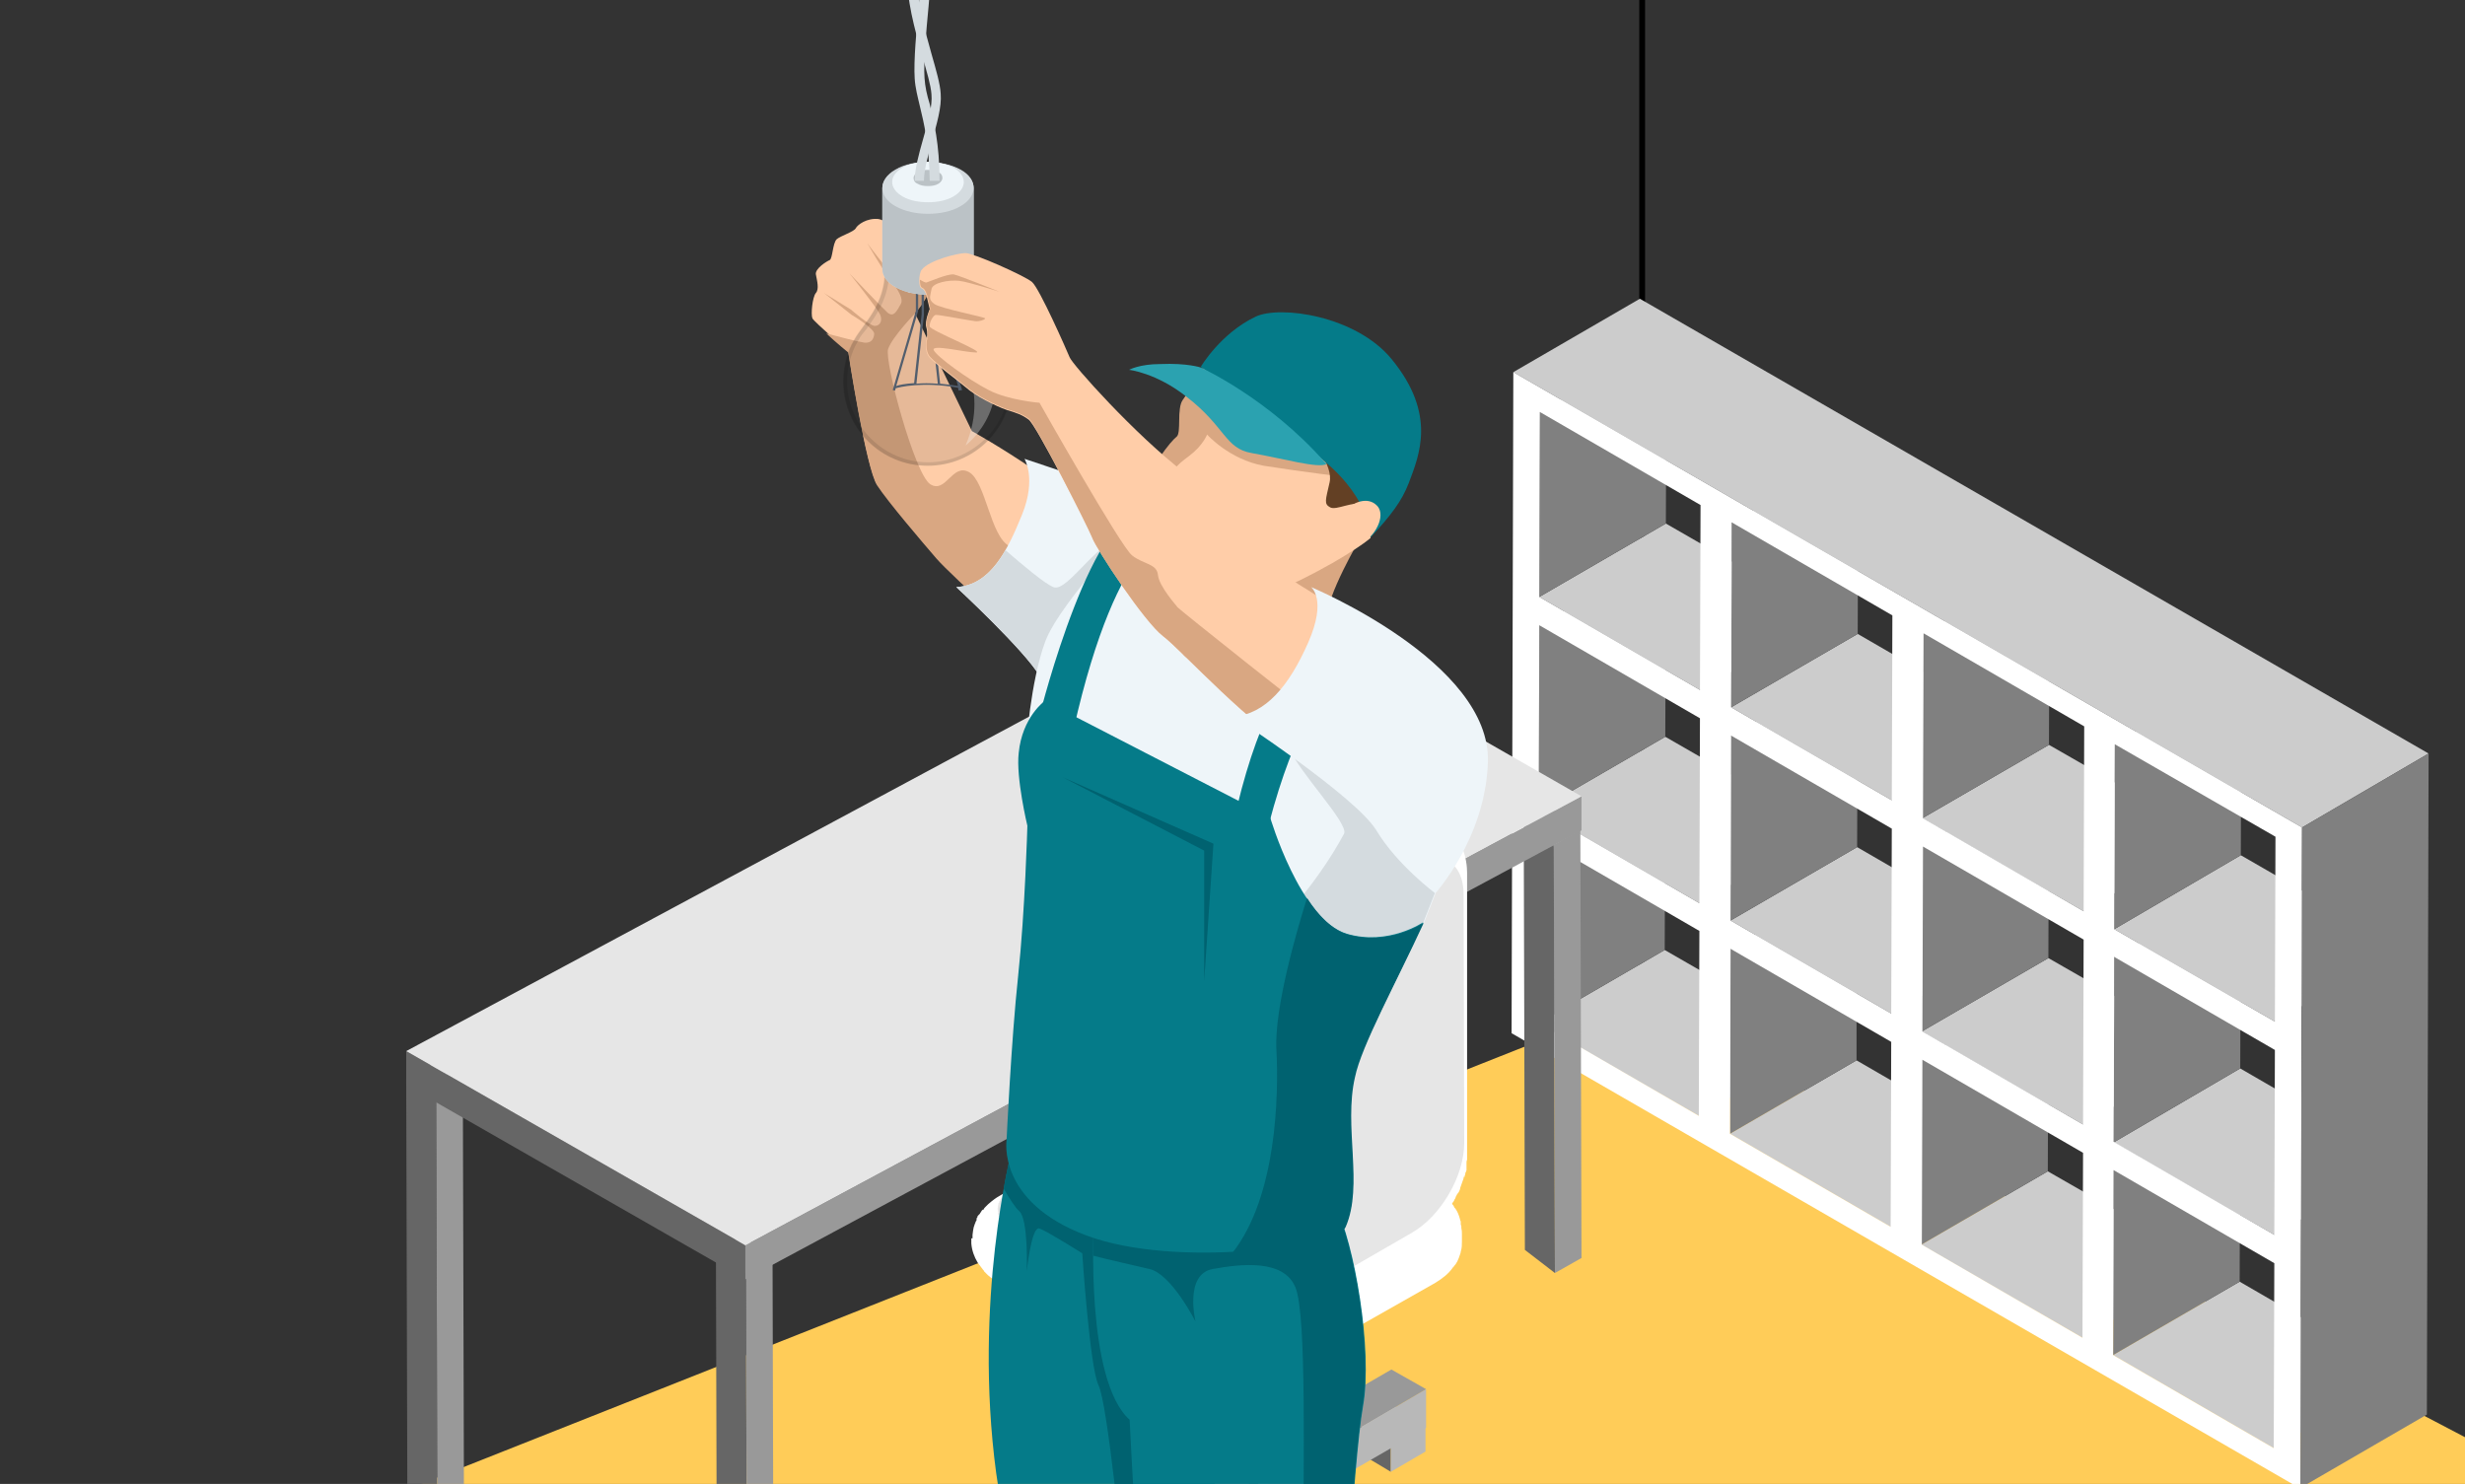 <?xml version="1.0" encoding="utf-8"?>
<!-- Generator: Adobe Illustrator 28.0.0, SVG Export Plug-In . SVG Version: 6.00 Build 0)  -->
<svg version="1.1" id="レイヤー_1" xmlns="http://www.w3.org/2000/svg" xmlns:xlink="http://www.w3.org/1999/xlink" x="0px"
	 y="0px" viewBox="0 0 426.6 256.8" style="enable-background:new 0 0 426.6 256.8;" xml:space="preserve">
<rect x="0" y="0" width="426.6" height="256.8" fill="#333333" stroke="none"/>
<style type="text/css">
	.st0{fill:#FFFFFF;stroke:#000000;stroke-miterlimit:10;}
	.st1{fill:#FFCC58;}
	.st2{fill:#CCCCCC;}
	.st3{fill:#808080;}
	.st4{fill:#FFFFFF;}
	.st5{enable-background:new    ;}
	.st6{fill:#666666;}
	.st7{fill:#999999;}
	.st8{fill:#E6E6E6;}
	.st9{fill:#EFE5D0;}
	.st10{fill:#303233;}
	.st11{fill:#B8B8B8;}
	.st12{opacity:0.2;enable-background:new    ;}
	.st13{fill:#414E5F;}
	.st14{fill:#29333F;}
	.st15{fill:#057B89;}
	.st16{fill:#006270;}
	.st17{fill:#FFCDA8;}
	.st18{fill:#D9A782;}
	.st19{fill:#EEF5F9;}
	.st20{fill:#D4DBDF;}
	.st21{fill:#634024;}
	.st22{fill:#2BA2B0;}
	.st23{fill:#5B6879;}
	.st24{opacity:0.1;enable-background:new    ;}
	.st25{opacity:0.3;fill:#FFFFFF;enable-background:new    ;}
	.st26{fill:#BBC2C6;}
	.st27{opacity:0.5;fill:#EEF5F9;enable-background:new    ;}
</style>
<line class="st0" x1="284.2" y1="-0.9" x2="284.2" y2="201.8"/>
<polyline class="st1" points="-20,293.6 283.1,173.5 509,291.9 "/>
<g>
	<g>
		<path class="st2" d="M667.1,20.9l100.5,55l-0.5,172.7l-100.4-59.8L667.1,20.9z M762.6,239.8l0.5-160.2l-45.6-26.3l-0.5,160.2
			L762.6,239.8 M715.3,212.4l0.5-160.2l-45.6-26.3l-0.5,160.2L715.3,212.4"/>
	</g>
	<g>
		<g>
			<polygon class="st3" points="726.8,130.3 726.8,147.1 722.7,144.8 722.7,128 			"/>
		</g>
		<g>
			<polygon class="st3" points="710.1,120.7 710.1,137.5 706,135.1 706,118.3 			"/>
		</g>
	</g>
	<g>
		<path class="st4" d="M670.2,25.9l45.6,26.3l-0.5,160.2l-45.6-26.3L670.2,25.9z M710.1,137.6l0-16.8l-4.1-2.4l0,16.8L710.1,137.6"
			/>
	</g>
	<g>
		<path class="st4" d="M717.5,53.2l45.6,26.3l-0.5,160.2l-45.6-26.3L717.5,53.2z M726.8,147.2l0-16.8l-4.1-2.4l0,16.8L726.8,147.2"
			/>
	</g>
	<g>
		<polygon class="st2" points="667.1,20.9 708.4,-7.6 811.3,50.5 767.6,75.9 		"/>
	</g>
	<g>
		<polygon class="st3" points="767.6,75.9 811.3,50.5 810.8,223.3 767.1,248.6 		"/>
	</g>
</g>
<g>
	<g class="st5">
		<g>
			<polygon class="st2" points="266.2,177.1 288.1,164.4 315.9,180.4 294,193.1 			"/>
		</g>
		<g>
			<polygon class="st3" points="266.3,145.1 288.2,132.4 288.1,164.4 266.2,177.1 			"/>
		</g>
		<g>
			<polygon class="st2" points="266.3,140.2 288.2,127.5 316,143.5 294.1,156.3 			"/>
		</g>
		<g>
			<polygon class="st3" points="266.4,108.2 288.3,95.5 288.2,127.5 266.3,140.2 			"/>
		</g>
		<g>
			<polygon class="st2" points="299.4,196.2 321.3,183.5 349.1,199.6 327.2,212.3 			"/>
		</g>
		<g>
			<polygon class="st3" points="299.4,164.3 321.3,151.5 321.3,183.5 299.4,196.2 			"/>
		</g>
		<g>
			<polygon class="st2" points="266.4,103.3 288.3,90.6 316.1,106.6 294.2,119.4 			"/>
		</g>
		<g>
			<polygon class="st3" points="266.5,71.3 288.4,58.6 288.3,90.6 266.4,103.3 			"/>
		</g>
		<g>
			<polygon class="st2" points="299.5,159.3 321.4,146.6 349.2,162.7 327.3,175.4 			"/>
		</g>
		<g>
			<polygon class="st3" points="299.5,127.4 321.5,114.6 321.4,146.6 299.5,159.3 			"/>
		</g>
		<g>
			<polygon class="st2" points="332.5,215.4 354.4,202.7 382.3,218.7 360.4,231.5 			"/>
		</g>
		<g>
			<polygon class="st3" points="332.6,183.4 354.5,170.7 354.4,202.7 332.5,215.4 			"/>
		</g>
		<g>
			<polygon class="st2" points="299.6,122.4 321.5,109.7 349.3,125.8 327.4,138.5 			"/>
		</g>
		<g>
			<polygon class="st3" points="299.7,90.5 321.6,77.7 321.5,109.7 299.6,122.4 			"/>
		</g>
		<g>
			<polygon class="st2" points="332.6,178.5 354.5,165.8 382.4,181.8 360.5,194.6 			"/>
		</g>
		<g>
			<polygon class="st3" points="332.7,146.5 354.6,133.8 354.5,165.8 332.6,178.5 			"/>
		</g>
		<g>
			<polygon class="st2" points="365.7,234.5 387.6,221.8 415.4,237.9 393.5,250.6 			"/>
		</g>
		<g>
			<polygon class="st3" points="365.8,202.6 387.7,189.8 387.6,221.8 365.7,234.5 			"/>
		</g>
		<g>
			<polygon class="st2" points="332.7,141.6 354.6,128.9 382.5,144.9 360.6,157.7 			"/>
		</g>
		<g>
			<polygon class="st3" points="332.8,109.6 354.7,96.9 354.6,128.9 332.7,141.6 			"/>
		</g>
		<g>
			<polygon class="st2" points="365.8,197.7 387.7,184.9 415.5,201 393.6,213.7 			"/>
		</g>
		<g>
			<polygon class="st3" points="365.9,165.7 387.8,152.9 387.7,184.9 365.8,197.7 			"/>
		</g>
		<g>
			<polygon class="st2" points="365.9,160.8 387.8,148 415.7,164.1 393.7,176.8 			"/>
		</g>
		<g>
			<polygon class="st3" points="366,128.8 387.9,116.1 387.8,148 365.9,160.8 			"/>
		</g>
		<g>
			<polygon class="st2" points="261.9,64.4 283.8,51.7 420.3,130.4 398.4,143.2 			"/>
		</g>
		<g>
			<path class="st4" d="M261.9,64.4l136.5,78.8l-0.3,114.4l-136.5-78.8L261.9,64.4z M327.2,212.3l0.1-32l-27.8-16.1l-0.1,32
				L327.2,212.3 M327.3,175.4l0.1-32l-27.8-16.1l-0.1,32L327.3,175.4 M294.1,156.3l0.1-32l-27.8-16.1l-0.1,32L294.1,156.3
				 M294,193.1l0.1-32l-27.8-16.1l-0.1,32L294,193.1 M360.4,231.5l0.1-32l-27.8-16.1l-0.1,32L360.4,231.5 M360.5,194.6l0.1-32
				l-27.8-16.1l-0.1,32L360.5,194.6 M327.4,138.5l0.1-32l-27.8-16.1l-0.1,32L327.4,138.5 M393.5,250.6l0.1-32l-27.8-16.1l-0.1,32
				L393.5,250.6 M393.6,213.7l0.1-32l-27.8-16.1l-0.1,32L393.6,213.7 M294.2,119.4l0.1-32l-27.8-16.1l-0.1,32L294.2,119.4
				 M360.6,157.7l0.1-32l-27.8-16.1l-0.1,32L360.6,157.7 M393.7,176.8l0.1-32L366,128.8l-0.1,32L393.7,176.8"/>
		</g>
		<g>
			<polygon class="st3" points="398.4,143.2 420.3,130.4 420,244.8 398.1,257.5 			"/>
		</g>
	</g>
</g>
<g>
	<g>
		<g class="st5">
			<g>
				<polygon class="st6" points="269.1,220.3 263.9,216.3 263.7,142.3 268.9,146.2 				"/>
			</g>
			<g>
				<polygon class="st7" points="268.9,146.2 263.7,142.3 268.3,139.7 273.5,143.6 				"/>
			</g>
			<g>
				<polygon class="st7" points="273.5,143.6 273.7,217.7 269.1,220.3 268.9,146.2 				"/>
			</g>
		</g>
	</g>
	<g>
		<g class="st5">
			<g>
				<polygon class="st6" points="129.3,294.6 124.1,290.6 123.9,216.5 129.1,220.5 				"/>
			</g>
			<g>
				<polygon class="st7" points="129.1,220.5 123.9,216.5 128.5,213.9 133.7,217.9 				"/>
			</g>
			<g>
				<polygon class="st7" points="133.7,217.9 133.9,292 129.3,294.6 129.1,220.5 				"/>
			</g>
		</g>
	</g>
	<g>
		<g class="st5">
			<g>
				<polygon class="st6" points="75.7,264.8 70.5,260.8 70.3,186.8 75.5,190.7 				"/>
			</g>
			<g>
				<polygon class="st7" points="75.5,190.7 70.3,186.8 74.9,184.1 80.1,188.1 				"/>
			</g>
			<g>
				<polygon class="st7" points="80.1,188.1 80.3,262.2 75.7,264.8 75.5,190.7 				"/>
			</g>
		</g>
	</g>
	<g>
		<g class="st5">
			<g>
				<polygon class="st6" points="215.5,190.5 210.3,186.5 210.1,112.5 215.3,116.4 				"/>
			</g>
			<g>
				<polygon class="st7" points="215.3,116.4 210.1,112.5 214.7,109.9 219.9,113.8 				"/>
			</g>
			<g>
				<polygon class="st7" points="219.9,113.8 220.1,187.9 215.5,190.5 215.3,116.4 				"/>
			</g>
		</g>
	</g>
	<g>
		<g class="st5">
			<g>
				<polygon class="st6" points="70.3,181.9 70.3,187.8 129,221.4 129,215.5 				"/>
			</g>
			<g>
				<polygon class="st7" points="129,215.5 129,221.4 273.7,143.7 273.7,137.8 				"/>
			</g>
			<g>
				<polygon class="st8" points="70.3,181.9 129,215.5 273.7,137.8 215,104.2 				"/>
			</g>
		</g>
	</g>
</g>
<g>
	<g>
		<g class="st5">
			<g>
				<polygon class="st6" points="194.5,254.7 188.8,251.3 188.7,246.6 194.5,249.9 				"/>
			</g>
			<g>
				<polygon class="st9" points="194.5,249.9 188.7,246.6 194.7,243.1 200.5,246.5 				"/>
			</g>
			<g>
				<polygon class="st10" points="200.5,246.5 200.5,251.2 194.5,254.7 194.5,249.9 				"/>
			</g>
		</g>
		<g class="st5">
			<g>
				<polygon class="st6" points="194.8,281.6 189.1,278.3 189,273.5 194.8,276.9 				"/>
			</g>
			<g>
				<polygon class="st9" points="194.8,276.9 189,273.5 195,270.1 200.8,273.4 				"/>
			</g>
			<g>
				<polygon class="st11" points="200.8,273.4 200.8,278.2 194.8,281.6 194.8,276.9 				"/>
			</g>
		</g>
		<g class="st5">
			<g>
				<polygon class="st6" points="240.7,254.7 235,251.3 235,246.6 240.7,249.9 				"/>
			</g>
			<g>
				<polygon class="st9" points="240.7,249.9 235,246.6 241,243.1 246.7,246.5 				"/>
			</g>
			<g>
				<polygon class="st11" points="246.7,246.5 246.7,251.2 240.7,254.7 240.7,249.9 				"/>
			</g>
		</g>
		<g class="st5">
			<g>
				<polygon class="st6" points="241,281.6 235.3,278.3 235.3,273.5 241,276.9 				"/>
			</g>
			<g>
				<polygon class="st9" points="241,276.9 235.3,273.5 241.3,270.1 247,273.4 				"/>
			</g>
			<g>
				<polygon class="st11" points="247,273.4 247,278.2 241,281.6 241,276.9 				"/>
			</g>
		</g>
		<g>
			<g class="st5">
				<g>
					<polygon class="st11" points="246.8,240.4 246.8,247.1 223.8,260.4 223.9,253.8 					"/>
				</g>
				<g>
					<polygon class="st6" points="211.9,253.8 211.9,260.4 188.7,247.1 188.8,240.4 					"/>
				</g>
				<g>
					<polygon class="st6" points="241,270.6 241,277.2 217.9,263.9 217.9,257.2 					"/>
				</g>
				<g>
					<polygon class="st11" points="247,267.1 247,273.8 241,277.2 241,270.6 					"/>
				</g>
				<g>
					<polygon class="st6" points="194.9,270.6 194.9,277.2 188.9,273.8 188.9,267.1 					"/>
				</g>
				<g>
					<polygon class="st11" points="217.9,257.2 217.9,263.9 194.9,277.2 194.9,270.6 					"/>
				</g>
				<g>
					<polygon class="st7" points="246.8,240.4 223.9,253.8 247,267.1 241,270.6 217.9,257.2 194.9,270.6 188.9,267.1 211.9,253.8 
						188.8,240.4 194.7,237 217.8,250.3 240.8,237 					"/>
				</g>
			</g>
		</g>
		<g>
			<g class="st5">
				<g>
					<polygon class="st6" points="217.8,257.5 212.1,254.9 211.9,207.3 217.6,209.9 					"/>
				</g>
				<g>
					<polygon class="st11" points="217.6,209.9 211.9,207.3 217.9,204.6 223.6,207.2 					"/>
				</g>
				<g>
					<polygon class="st11" points="223.6,207.2 223.8,254.8 217.8,257.5 217.6,209.9 					"/>
				</g>
			</g>
		</g>
	</g>
	<g>
		<path class="st8" d="M246.3,205.9c3.1,1.8,3.1,4.7,0,6.5c-10,5.8-20,11.6-30,17.4c-3.1,1.8-8.2,1.8-11.3,0
			c-10-5.8-20.1-11.6-30.1-17.4c-3.1-1.8-3.1-4.7,0-6.5c10-5.8,20-11.6,30-17.4c3.1-1.8,8.2-1.8,11.3,0
			C226.2,194.3,236.3,200.1,246.3,205.9z"/>
		<path class="st4" d="M168.1,214.3c0,0.3,0,0.5,0,0.8c0,0,0,0.1,0,0.1c0.1,1.2,0.5,2.3,1.1,3.3c0,0,0,0,0,0
			c0.3,0.4,0.6,0.8,0.9,1.2c0.1,0.1,0.2,0.2,0.2,0.3c0,0,0.1,0.1,0.1,0.1c0.7,0.8,1.5,1.3,2.1,1.7c0.1,0.1,0.2,0.1,0.3,0.2
			c0,0,0,0,0,0l3,1.7l3,1.7l3,1.7l3,1.7l3,1.7l3,1.7l3,1.7l3,1.7l3,1.7l3,1.7c0,0,0,0,0,0c0.2,0.1,0.5,0.3,0.7,0.4c0,0,0,0,0.1,0
			c1.4,0.7,2.9,1.1,4.2,1.3c0.1,0,0.2,0,0.3,0.1c0.1,0,0.3,0,0.4,0.1c1.2,0.1,2.5,0.2,3.8,0c1.1-0.1,1.9-0.3,2.3-0.4
			c2-0.5,2.8-1,3.8-1.5c0,0,0,0,0,0l3-1.7l3-1.7l3-1.7l3-1.7l3-1.7l3-1.7l3-1.7l3-1.7l3-1.7l3-1.7c0,0,0,0,0,0
			c1.3-0.8,2.3-1.6,3-2.6c0,0,0-0.1,0.1-0.1c0.1-0.1,0.2-0.3,0.3-0.4c0,0,0.1-0.1,0.1-0.1c0,0,0,0,0,0c0.1-0.2,0.2-0.3,0.3-0.5
			c0,0,0,0,0,0c0.2-0.4,0.3-0.7,0.4-1c0,0,0,0,0,0c0.1-0.3,0.2-0.5,0.2-0.7c0.2-0.6,0.2-1.2,0.2-1.7c0-0.1,0-0.2,0-0.3l0-1
			c0-0.5,0-0.6-0.1-1.1c0,0,0-0.1,0-0.1c0-0.1,0-0.1,0-0.2l-0.1-0.3c0-0.1,0-0.1,0-0.2l0-0.2c0,0,0,0,0,0c0-0.1,0-0.2-0.1-0.3
			c0,0,0,0,0-0.1c0,0,0,0,0,0c0,0,0,0,0,0c-0.2-0.8-0.5-1.5-0.8-1.9c0,0,0-0.1-0.1-0.1l0,0c0,0,0,0,0,0c-0.1-0.1-0.1-0.2-0.2-0.3
			l0-0.1l-0.1-0.1l0,0c0,0,0,0,0,0c0,0,0,0,0,0l0,0c-0.1-0.1-0.2-0.3-0.3-0.4c0,0,0,0,0,0l0,0l0,0c0,0,0,0,0,0l0,0
			c-0.1-0.1-0.2-0.2-0.2-0.3c0,0,0,0,0,0c0,0,0,0-0.1-0.1c0,0,0,0,0,0l0,0c0,0,0,0,0,0c-0.1-0.1-0.2-0.2-0.3-0.3l-0.1-0.1
			c0,0,0,0,0,0l0,0c0,0,0,0,0,0l-0.1-0.1l0,0c-0.6-0.6-1.2-0.9-1.9-1.3c0,0,0,0,0,0c-0.9-0.5-2.1-1.2-3-1.7l-3-1.7l-3-1.7l-3-1.7
			l-3-1.7l-3-1.7l-3-1.7l-3-1.7c-2-1.2-4-2.3-6-3.5c0,0,0,0,0,0c-2.8-1.6-5.8-1.9-7.8-1.9c-2,0-3.4,0.3-4,0.5c-2,0.5-2.8,1-3.8,1.5
			c0,0,0,0,0,0l-1.5,0.9l-1.5,0.9l-1.5,0.9l-1.5,0.9l-1.5,0.9l-1.5,0.9l-1.5,0.9l-1.5,0.9l-1.5,0.9l-1.5,0.9l-1.5,0.9l-1.5,0.9
			l-1.5,0.9l-1.5,0.9l-1.5,0.9l-1.5,0.9l-1.5,0.9l-1.5,0.9l-1.5,0.9l-1.5,0.9c0,0,0,0,0,0c-0.4,0.2-1.1,0.7-1.9,1.4c0,0,0,0,0,0
			c0,0,0,0,0,0c-0.1,0.1-0.3,0.3-0.4,0.4c0,0,0,0,0,0l-0.1,0.1c-0.1,0.1-0.2,0.2-0.3,0.4c0,0,0,0.1-0.1,0.1l0-0.1l-0.1,0.1l0,0
			c-0.1,0.1-0.2,0.2-0.2,0.3l0,0c0,0,0,0,0,0c0,0-0.1,0.1-0.1,0.1c0,0.1-0.1,0.1-0.1,0.2c0,0-0.1,0.1-0.1,0.1c0,0,0,0.1-0.1,0.1
			c0,0,0,0.1-0.1,0.1c0,0,0,0,0,0c0,0,0,0,0,0l-0.2,0.3l0,0.1c0,0,0,0,0,0l0,0c0,0,0,0,0,0c0,0,0-0.1,0.1-0.1c0,0,0,0.1-0.1,0.1
			c0,0,0,0,0,0c0,0,0,0,0,0c0,0,0,0,0,0c0,0,0,0,0,0l0,0c0,0,0,0,0,0c-0.1,0.1-0.1,0.2-0.1,0.3c0,0,0,0.1,0,0.1l0,0
			c0,0.1,0,0.1-0.1,0.2c0,0.1-0.1,0.2-0.1,0.2c0,0,0,0.1,0,0.1c0,0,0,0,0,0c0,0.1-0.1,0.1-0.1,0.2l0-0.1l0,0.1l0,0
			c0,0.1-0.1,0.2-0.1,0.3l-0.1,0.3c-0.1,0.5-0.1,0.5-0.2,1.3c0,0.2,0,0.4,0,0.6L168.1,214.3z M202.4,238.7c0,0.1,0.1,0.1,0.1,0.1
			C202.5,238.8,202.4,238.7,202.4,238.7C202.4,238.7,202.4,238.7,202.4,238.7z M175,205.9l30-17.4c3.1-1.8,8.2-1.8,11.3,0l30.1,17.4
			c3.1,1.8,3.1,4.7,0,6.5c0,0-30,17.4-30,17.4c-3.1,1.8-8.2,1.8-11.3,0L175,212.5C171.9,210.7,171.9,207.7,175,205.9z"/>
	</g>
	<g>
		<g>
			<path class="st10" d="M248.5,141.8c-0.1-0.1-0.2-0.1-0.3-0.2c0,0,0,0,0,0L248.5,141.8z"/>
			<path class="st4" d="M202.1,173.8L202.1,173.8C202.1,173.8,202.1,173.8,202.1,173.8l0,4.8l0,4.8l0,4.8l0,4.8l0,4.8l0,4.8l0,4.8
				l0,4.8l0,4.8l0,4.8c0,0,0,0,0,0c0,1.7,0.3,3,0.8,4.4c0,0,0,0.1,0,0.1c0.1,0.2,0.2,0.3,0.2,0.5c0,0,0,0.1,0.1,0.1c0,0,0,0.1,0,0.1
				c0.3,0.6,0.7,1.1,1,1.5c0,0,0,0,0,0c0.2,0.3,0.4,0.5,0.5,0.6c0.5,0.5,1,0.9,1.5,1.2c0.1,0.1,0.2,0.1,0.3,0.2c0,0,0,0,0,0l0.9,0.5
				c0,0,0,0,0,0c0.3,0.2,0.5,0.3,0.8,0.4c0,0,0,0,0,0c0.1,0.1,0.3,0.1,0.5,0.2l0.2,0.1c0.1,0,0.1,0,0.2,0.1l0.2,0.1c0,0,0.1,0,0.1,0
				c0.1,0,0.2,0.1,0.3,0.1c0.1,0,0.2,0,0.3,0.1c0.5,0.1,1,0.2,1.4,0.2c0,0,0.1,0,0.1,0c0.2,0,0.3,0,0.4,0c0.2,0,0.4,0,0.6,0l0.1,0
				c0,0,0,0,0,0c0.1,0,0.2,0,0.3,0c0.3,0,0.6-0.1,1-0.2c0,0,0,0,0,0l0.1,0c0.2,0,0.4-0.1,0.6-0.2c0.7-0.2,1.2-0.4,1.7-0.7
				c0.1,0,0.1,0,0.2-0.1c0.2-0.1,0.5-0.3,0.7-0.4c0,0,0,0,0,0l2.8-1.6l2.8-1.6l2.8-1.6l2.8-1.6l2.8-1.6l2.8-1.6l2.8-1.6l2.8-1.6
				l2.8-1.6l2.8-1.6c0,0,0,0,0,0c0,0,0,0,0,0l0.1,0l0.1,0c0.1-0.1,0.3-0.2,0.4-0.3c0.1-0.1,0.2-0.1,0.2-0.2l-0.2,0.1
				c0.1-0.1,0.2-0.1,0.3-0.2l0.2-0.2c0,0,0.1,0,0.1-0.1l0.4-0.3l0.4-0.3l0.1-0.1c0,0,0,0,0,0c0,0,0,0,0,0c0,0,0.1-0.1,0.1-0.1
				l0.2-0.1c0.1,0,0.1-0.1,0.2-0.1l-0.2,0.1l0.5-0.5c0,0,0.1-0.1,0.1-0.1c0,0,0.1-0.1,0.1-0.1c0.1-0.1,0.2-0.2,0.3-0.3l0.1-0.1l0,0
				c0,0,0,0,0,0l0.2-0.2c0,0,0,0,0,0c0.1-0.1,0.1-0.1,0.2-0.2c0.1-0.1,0.1-0.1,0.2-0.2l-0.1,0.1c0,0,0,0,0,0l0.2-0.2
				c0.1-0.1,0.2-0.3,0.3-0.4c0.1-0.1,0.1-0.2,0.2-0.2c0,0,0-0.1,0.1-0.1c0.1-0.1,0.2-0.3,0.3-0.5c0.1-0.1,0.1-0.2,0.2-0.3l0,0
				c0,0,0.1-0.1,0.1-0.1c0,0,0,0,0-0.1c0,0,0,0,0,0c0.1-0.2,0.3-0.4,0.4-0.6c0.2-0.3,0.3-0.6,0.5-0.8c0,0,0,0,0,0
				c0.1-0.1,0.2-0.3,0.2-0.4c0,0,0.1-0.1,0.1-0.1c0,0,0,0.1-0.1,0.1c0,0,0-0.1,0.1-0.1c0-0.1,0.1-0.2,0.1-0.2c0,0,0,0,0-0.1l0.1-0.2
				c0.1-0.2,0.2-0.4,0.3-0.5l0.1-0.1l0,0l0,0c0-0.1,0.1-0.1,0.1-0.2c0.1-0.2,0.2-0.4,0.2-0.5c0,0,0,0,0-0.1l0,0c0,0,0,0,0,0l0,0
				c0.3-0.8,0.5-1.4,0.6-1.7l0-0.1c0-0.1,0-0.1,0.1-0.2l0,0.2l0.2-0.7c0-0.1,0-0.2,0.1-0.3l0.1-0.3l0-0.2c0-0.1,0-0.1,0-0.2l0-0.2
				c0-0.1,0-0.1,0-0.2l0-0.1c0,0,0,0.1,0,0.1c0-0.1,0-0.2,0-0.3l0-0.2c0-0.1,0-0.3,0.1-0.5c0,0,0,0,0,0c0-0.2,0-0.4,0-0.5l0-0.2
				c0,0.1,0,0.1,0,0.2c0-0.3,0-0.6,0-0.9c0,0,0,0,0,0c0,0,0,0,0,0c0,0,0,0,0,0v0c0,0,0,0,0,0c0,0,0,0,0,0v0c0,0,0,0,0,0l0-4.8l0-3.9
				l0-1.8l0-4l0-2.7l0-5.4l0-1.6l0-1.8l0-5.6l0-2.2l0-1.5l0-13c0,0,0,0,0,0c0-0.1,0-0.2,0-0.3c0,0.1,0,0.2,0,0.3
				c0-0.8-0.1-2.9-1.2-5.1c-0.1-0.2-0.2-0.3-0.3-0.5l0,0.1l-0.1-0.2l-0.1-0.1c-0.1-0.1-0.1-0.2-0.2-0.3l0,0c0,0,0,0,0,0
				c0,0,0,0,0-0.1l0,0c0,0,0,0,0,0c-0.3-0.4-0.5-0.7-0.6-0.7l0,0l0,0c0,0,0,0,0,0l-0.4-0.4c-0.2-0.2-0.3-0.3-0.5-0.5
				c-0.1-0.1-0.3-0.2-0.4-0.3c0,0-0.1-0.1-0.1-0.1l0.1,0.1l-0.1-0.1c0,0,0,0,0,0c-0.1-0.1-0.2-0.1-0.3-0.2c-0.1,0-0.1-0.1-0.2-0.1
				l-0.9-0.5c-0.1-0.1-0.3-0.2-0.4-0.2c0,0,0,0,0,0c-0.1-0.1-0.3-0.1-0.4-0.2l-0.5-0.2c0,0,0,0,0.1,0c-0.1,0-0.1-0.1-0.2-0.1
				c-0.1,0-0.3-0.1-0.5-0.1c0,0,0,0-0.1,0l0.1,0l-0.2,0c0,0-0.1,0-0.1,0l-0.2-0.1l-0.1,0c-0.1,0-0.3-0.1-0.4-0.1c0,0,0,0,0,0
				c-0.7-0.1-1.3-0.2-1.8-0.1c0,0-0.1,0-0.1,0c0,0-0.1,0-0.1,0c-0.2,0-0.4,0-0.6,0c0,0,0,0,0,0c-0.1,0-0.2,0-0.3,0c0,0,0,0,0,0l0,0
				c-0.5,0.1-0.8,0.2-1.1,0.2c-0.1,0-0.1,0-0.2,0.1c-0.3,0.1-0.6,0.2-0.9,0.3c-0.3,0.1-0.6,0.2-0.9,0.4c-0.1,0-0.1,0.1-0.2,0.1
				c-0.2,0.1-0.5,0.3-0.7,0.4c0,0,0,0,0,0l-2.8,1.6l-2.8,1.6l-2.8,1.6l-2.8,1.6l-2.8,1.6l-2.8,1.6l-2.8,1.6l-2.8,1.6l-2.8,1.6
				l-2.8,1.6c0,0,0,0,0,0c0,0,0,0,0,0h0c-0.3,0.2-0.6,0.4-0.9,0.6l-0.2,0.2c0,0-0.1,0-0.1,0.1l-0.4,0.3c-0.2,0.1-0.4,0.3-0.6,0.5
				c0,0,0,0,0,0c0,0-0.1,0.1-0.1,0.1l-0.7,0.6c0,0-0.1,0.1-0.1,0.1c0,0-0.1,0.1-0.1,0.1c-0.2,0.2-0.3,0.3-0.5,0.5l-0.2,0.2
				c-0.1,0.1-0.2,0.2-0.3,0.3l-0.2,0.2c-0.1,0.1-0.2,0.3-0.3,0.4c-0.1,0.1-0.1,0.2-0.2,0.2c0,0,0,0.1-0.1,0.1l-0.3,0.4
				c-0.1,0.1-0.2,0.2-0.2,0.3l0,0c-0.2,0.2-0.3,0.5-0.5,0.7c-0.2,0.3-0.4,0.6-0.5,0.8c0,0,0,0,0,0c-0.1,0.2-0.2,0.4-0.3,0.5
				c0,0.1-0.1,0.1-0.1,0.2c0,0,0,0,0,0.1l-0.1,0.2c-0.1,0.2-0.2,0.4-0.3,0.5l-0.1,0.1c0,0.1-0.1,0.2-0.1,0.3
				c-0.1,0.2-0.2,0.4-0.2,0.5c0,0,0,0.1,0,0.1l0,0c-0.3,0.8-0.5,1.4-0.6,1.8l-0.2,0.9c0,0.2-0.1,0.4-0.1,0.6c0,0,0,0.1,0,0.1
				c0,0.1,0,0.2-0.1,0.3l0,0.2c0,0.2-0.1,0.3-0.1,0.5l0,0.2c0,0.1,0,0.3-0.1,0.5c0,0,0,0,0,0c0,0.2,0,0.4,0,0.5
				C202.1,173.2,202.1,173.6,202.1,173.8z M254.1,199.7c0,0,0-0.1,0-0.1c0,0,0,0,0,0C254.1,199.6,254.1,199.6,254.1,199.7z
				 M254,199.9c0,0,0-0.1,0-0.1c0,0,0,0,0,0C254,199.8,254,199.9,254,199.9z M253.8,200.2C253.8,200.2,253.8,200.2,253.8,200.2
				C253.9,200.1,253.9,200.1,253.8,200.2c0.1-0.1,0.1-0.1,0.1-0.1C253.9,200.1,253.9,200.1,253.8,200.2z M253.7,200.4
				C253.7,200.4,253.7,200.4,253.7,200.4C253.7,200.4,253.7,200.3,253.7,200.4c0.1-0.1,0.1-0.1,0.1-0.1
				C253.7,200.3,253.7,200.3,253.7,200.4z M253.5,200.6C253.5,200.5,253.5,200.5,253.5,200.6C253.5,200.5,253.6,200.5,253.5,200.6
				C253.5,200.5,253.5,200.5,253.5,200.6z M253.2,200.8C253.2,200.8,253.2,200.8,253.2,200.8C253.2,200.8,253.2,200.8,253.2,200.8
				c0.1-0.1,0.1-0.1,0.1-0.1C253.3,200.7,253.2,200.8,253.2,200.8z M218.3,229.6C218.3,229.5,218.3,229.5,218.3,229.6L218.3,229.6
				C218.3,229.5,218.3,229.5,218.3,229.6z M218.1,230.1C218.1,230.1,218.1,230.1,218.1,230.1C218.1,230.1,218.1,230.1,218.1,230.1
				C218.1,230.1,218.1,230.1,218.1,230.1z M212.9,158.1C212.9,158.1,212.9,158.1,212.9,158.1C212.9,158.1,212.9,158.1,212.9,158.1
				C212.9,158.1,212.9,158.1,212.9,158.1z M208.5,177.4C208.5,177.4,208.5,177.4,208.5,177.4C208.5,177.4,208.5,177.4,208.5,177.4
				C208.5,177.4,208.5,177.4,208.5,177.4C208.5,177.4,208.5,177.4,208.5,177.4z M208.1,177.4C208.1,177.4,208.1,177.4,208.1,177.4
				C208.1,177.4,208.1,177.4,208.1,177.4C208.1,177.4,208.1,177.4,208.1,177.4C208.1,177.4,208.1,177.4,208.1,177.4z M206.6,177.2
				C206.6,177.2,206.6,177.2,206.6,177.2C206.6,177.2,206.6,177.2,206.6,177.2C206.6,177.2,206.6,177.2,206.6,177.2
				C206.6,177.2,206.6,177.2,206.6,177.2z"/>
			<polygon class="st10" points="245.8,140.8 245.8,140.8 245.8,140.8 			"/>
		</g>
		<path class="st8" d="M210.7,179.4l0.1,43c0,5.7,4.1,8,9,5.1c0,0,0,0,0-0.1c0,0.1,0,0.1,0,0.1l24.6-14.2c0,0,0,0,0,0
			c5-2.9,9-9.8,9-15.5c0,0-0.1,0.1-0.3,0.2c0.2-0.1,0.3-0.2,0.3-0.2c0,0,0,0,0,0h0l-0.1-43c0-5.7-4.1-8-9-5.1c0,0,0,0,0,0
			l-24.6,14.2c0,0,0,0,0,0C214.7,166.7,210.7,173.7,210.7,179.4z M253.3,154.8C253.3,154.8,253.3,154.8,253.3,154.8
			C253.3,154.8,253.3,154.8,253.3,154.8C253.3,154.8,253.3,154.8,253.3,154.8C253.3,154.8,253.3,154.8,253.3,154.8z"/>
	</g>
</g>
<g>
	<ellipse class="st12" cx="198.7" cy="387.7" rx="46.3" ry="26.7"/>
	<path class="st13" d="M189.1,363.3c0,0-9.9,7.5-15.2,10.6c-5.3,3-10.4,9.1-9.4,14.4c0,0,1,4.2,8.2,3.4c7.3-0.8,14.1-3.3,16.4-6
		c2.3-2.7,7.9-7.8,12.3-8.8c4.4-1,11.3-2.8,12-6.6c0.7-3.8-2.2-12.6-3.5-14.1C208.6,354.6,189.1,363.3,189.1,363.3z"/>
	<path class="st14" d="M201.4,376.8c-4.4,1-9.9,6.1-12.3,8.8c-2.3,2.7-9.2,5.2-16.4,6c-7.3,0.8-8.2-3.4-8.2-3.4
		c-0.1-0.5-0.1-0.9-0.1-1.4l0,0c0,0-1,3.9,1.5,5.3c2.6,1.4,11.3,1,15.2-0.4c6-2.2,8.1-4.6,10.6-7.2s5.7-4.4,7.6-5.3l1.6,2l11.3-2
		v-6.8C209.9,374.7,204.9,376,201.4,376.8z"/>
	<path class="st13" d="M207.3,373.8c0,0-4.8,9.9-8.5,13.5c-3.6,3.6-7.7,9.4-7,14.9c0,0,3.4,3.7,10.9,3s12.2-4.2,13.7-7.3
		c1.5-3,4.6-10.8,6.9-13c2.3-2.2,3.4-4.2,3.4-4.2s-0.9-9.8-1.7-12.6c-0.9-2.9-6.8-3.4-6.8-3.4l-8.9,5L207.3,373.8z"/>
	<path class="st14" d="M226.7,380.8c0,0-1,2.1-3.4,4.2c-2.3,2.2-5.4,9.9-6.9,13c-1.5,3-6.1,6.6-13.7,7.3c-7.5,0.7-10.9-3-10.9-3
		s-0.6,2.6,2.9,3.5c3.5,1,11.1,1.6,16.3-1.2c5.2-2.8,6.9-6.5,7.6-9.1c0.7-2.6,1.7-4.2,1.7-4.2h1.4c0,0,2.4-2.8,4.9-6
		C226.7,385.3,226.8,382.4,226.7,380.8z"/>
	<path class="st15" d="M175,199.5c0,0-6.6,25.5-2.6,55.4c1.8,13.4,9.3,39.7,9.8,44.6c0.5,4.8,6.7,48,6,50.9s1.4,4.4,1.1,6.8
		c-0.3,2.4-5.3,5.6-3.2,9.6s22.5,2.7,27.4-3.1c4.9-5.8-7-156.4-7-156.4L175,199.5z"/>
	<path class="st16" d="M175,199.5c0,0-0.6,2.2-1.3,6.2c1,1.7,2,3.3,2.7,3.9c1.6,1.4,1.3,10.4,1.3,10.4s0.8-7.9,2.2-7.4
		s7.4,4.3,7.4,4.3s1.3,19.7,2.8,22.8c1.6,3.2,4.1,29.5,4.7,34.5c0.6,5,1.3,19.2,0,20.7c-1.3,1.4,1.7,1.3,2.4,3.9
		c0.6,2.7-2.4,3.3,0,6.9s7.9,39.1,8.4,44s-11.5,9.6-7.1,11c3.4,1.1,3.4,4.6,1.4,7.9c5.6-0.7,11.4-2.4,13.7-5.1
		c4.9-5.8-7-156.4-7-156.4L175,199.5z"/>
	<path class="st15" d="M235.9,243.3c1.7-9.6-1.5-28.2-4.8-34.6l-41.8,3.3c0,0-1.5,26.8,6.2,33.7c0,0,2.3,47.1,3.9,52.5
		c1.7,5.4,8.1,37.2,8.9,45.8c0.8,8.6,0.9,17.4,0,19.3s0.6,2.5,0,3.8c-0.6,1.2-4.5,8.2-2.6,9.8c1.8,1.6,12.9,2.3,17,1.4
		c4.4-1,7.8-3.8,8.3-6.5s-2.1-4.3-1.5-6.2c0.5-1.9,2.3-4.2,2.3-6.4s3.1-26.7,3.3-34.6s-4.2-22.9-3.6-27.8
		C232.1,292,234.2,252.9,235.9,243.3z"/>
	<path class="st16" d="M189.3,212c0,0-0.1,2.1-0.1,5.3c2.6,0.7,7.2,1.7,9.7,2.3c3.8,0.8,8,9.1,8,9.1s-2-8.2,3-9.1
		c5-0.9,12.3-1.7,14.3,3.2s1.3,31.5,1.4,45.4c0.2,13.9-8.4,22.6-4.7,25.6c3.6,3-1.7,5.8,0.8,8s6,12.5,6.5,25.9s0.5,29.5-2.7,31.9
		s-13.7,9.9-5.8,9.5c6.9-0.3,8,4.5,2,9.5c0.3,0,0.6-0.1,0.9-0.2c4.4-1,7.8-3.8,8.3-6.5s-2.1-4.3-1.5-6.2c0.5-1.9,2.3-4.2,2.3-6.4
		s3.1-26.7,3.3-34.6s-4.2-22.9-3.6-27.8c0.6-4.9,2.7-44,4.4-53.6s-1.5-28.2-4.8-34.6L189.3,212z"/>
	<g>
		<path class="st17" d="M161.5,46.6c0,0-3-1.9-4.4-3.7s-3.1-4.7-5.1-5c-2-0.2-3.6,1-3.9,1.6c-0.3,0.6-2.6,1.3-3.3,1.9
			c-0.7,0.7-0.7,3.3-1.2,3.6c-0.5,0.2-2.6,1.5-2.4,2.5c0.2,1.1,0.6,2.5,0,3.2s-0.9,3.7-0.6,4.4c0.4,0.7,6.2,5.7,6.2,5.7
			s3.1,20.2,5,23c1.9,2.9,7.8,9.8,10.3,12.7c2.5,2.9,18.6,17.4,18.6,17.4l11.4-22.3c0,0-7.9-6.7-13.3-10.4
			c-5.4-3.7-10.6-6.6-10.6-6.6l-9.9-20.5C158.4,54.1,162.1,50,161.5,46.6z"/>
		<path class="st18" d="M189.7,96.5c-5.4-0.3-12.9-1-15-2c-3.3-1.6-4.1-11.2-7-12.8s-4,3.8-6.7,2.1c-2.7-1.7-8-21.4-7.3-23.4
			c0.7-2.1,4.7-6.2,4.7-6.2s3.7-4.1,3.1-7.6c0,0-3-1.9-4.4-3.7c-0.3-0.4-0.6-0.8-0.9-1.3c0,0,2.5,5.7,2.6,6.6
			c0.1,0.9-0.6,2.5-1.4,2.5c-0.9,0-7.3-8.6-7.3-8.6s2.5,4.3,3.4,5.5s3.1,3.8,2.4,5c-0.7,1.2-1.2,2.4-2.3,1.5c-1-0.9-6.6-6.8-6.6-6.8
			s4.8,6,5.3,7.1s0,2-0.9,2s-4.1-2.8-4.1-2.8l-4.7-2.9c0,0,4.7,3.7,4.8,3.8c0.2,0.1,4,2.4,3.9,3.3c-0.1,0.9-0.5,1.6-1.7,1.5
			c-0.8-0.1-4.4-1-6.6-1.6c1.7,1.6,3.8,3.3,3.8,3.3s3.1,20.2,5,23c1.9,2.9,7.8,9.8,10.3,12.7c2.5,2.9,18.6,17.4,18.6,17.4
			L189.7,96.5z"/>
	</g>
	<path class="st19" d="M177.3,79.4c0,0,2.1,3.4-0.4,9.6s-5.5,12.3-11.4,12.6c0,0,11.9,11,14.5,15.5c2.6,4.4,9.7,3.4,9.7,3.4L197,86
		L177.3,79.4z"/>
	<path class="st20" d="M189.7,120.4l5.8-27.4c-4.8-1-10.6,9.7-13.2,8.6c-1.5-0.6-5.3-3.8-8.3-6.4c-2,3.6-4.7,6.2-8.5,6.4
		c0,0,11.9,11,14.5,15.5S189.7,120.4,189.7,120.4z"/>
	<path class="st19" d="M177.6,129.1c0,0,0.7-11.1,3.3-18.1s18-23.1,18-23.1l29.1,17.3l11.9,14.6l9.7,28.2l-1.2,6.7l-2,5.1
		c0,0-8.6,8.9-21.8,8.7s-39.8-28.4-40-28.9C184.3,139,177.6,129.1,177.6,129.1z"/>
	<path class="st20" d="M224.5,168.4c13.2,0.2,21.8-8.7,21.8-8.7l2-5.1l1.2-6.7l-9.7-28.2l-2.7-3.4c0.4,3.8-17.6,3.6-14,13.1
		c1.6,4.2,10.4,13.1,9.5,14.9c-5,9.3-12.2,16.4-12.2,16.4l-2.9,5.7C220.1,167.7,222.5,168.4,224.5,168.4z"/>
	<g>
		<path class="st18" d="M235.5,93c0,0-6.1,10.3-5.9,14.2c0.2,3.9-21.4,10.3-24.8,6.1c-3.4-4.2-2.5-26.6-2.5-26.6L235.5,93z"/>
		<path class="st17" d="M208.6,63.2c0,0-2.7,4.6-3.8,6.1s-0.2,5.8-1.1,6.4c-0.9,0.7-4.8,5.2-5.8,10.6c-1,5.3,1.6,14.5,5,15.8
			c3.5,1.3,13.4,2.6,22.1-1.7c8.7-4.3,12.2-7.3,12.2-7.3L234.6,75l-14.7-13.6L208.6,63.2z"/>
		<path class="st18" d="M233.2,82.6l1.8-4.1l-0.5-3.6l-14.7-13.6l-11.3,1.8c0,0-2.7,4.6-3.8,6.1s-0.2,5.8-1.1,6.4
			c-0.9,0.7-4.8,5.2-5.8,10.6c-0.7,3.7,0.3,9.2,2.1,12.7c0.8-5.7,1.8-13.2,2.3-14.9c0.8-2.9,1.2-3.3,3.6-5.1
			c2.4-1.8,3.1-3.7,3.1-3.7s3.8,4.3,9.8,5.4C225,81.6,233.2,82.6,233.2,82.6z"/>
		<path class="st21" d="M226.9,76.2c0,0,3.9,4.3,3.2,7.3c-0.7,3.1-1,3.7,0.1,4.3c1.1,0.6,3.9-1.2,6.2-0.5c2.4,0.7,5-7.9,5-7.9
			l-5.9-4L226.9,76.2z"/>
		<path class="st15" d="M237.2,93c0,0,0.1-6.4-7.9-13.1c-11.3-9.5-21.5-16.4-21.5-16.4s3.4-5.8,9.5-8.7c4.2-2,17.3-0.2,23.5,7.3
			c7.9,9.6,4.8,16.7,3,21.5C242.6,86.7,240.8,89.1,237.2,93z"/>
		<path class="st22" d="M207.8,63.6c0,0,11.7,5.3,21.5,16.4c0.1,0.1,0.2,0.2,0.3,0.3c-1.5,0.8-7.3-0.9-13-1.9
			c-4.6-0.8-4.5-4.5-11.2-9.7c-5.3-4.2-10-4.7-10-4.7s1.8-1,5.4-1C205.5,62.8,207.8,63.6,207.8,63.6z"/>
		<path class="st17" d="M233,88.1c1.2-1.1,3.6-2.2,5.2-0.7c1.6,1.4,0.4,4.8-2.6,6.8s-5.1,2.9-6.7,2.1C227.2,95.5,233,88.1,233,88.1z
			"/>
	</g>
	<path class="st15" d="M234.3,186.4c1.2-5.4,7.4-16.5,12-26.8c0,0-6,4.1-13.2,2c-8.1-2.4-13.3-20.2-13.3-20.2l-39-20.1
		c0,0-3.9,2.8-4.5,9c-0.5,4.3,1.5,12.6,1.5,12.6s-0.4,14.8-1.6,26c-1.2,11.2-2,28.4-2,28.4s-1.7,10.7,13.8,16.5s43.2,1.9,44.8-1.6
		C235.9,205.1,232.4,195,234.3,186.4z"/>
	<path class="st15" d="M236,108c0,0-13.8-2.1-21.9,31.6l5.5,3c8.9-33.9,21.8-31,21.8-31L236,108z"/>
	<path class="st15" d="M198.9,88.4c-9.5-2.3-18.9,35.1-18.9,35.1l5.8,2.7c7.8-34.6,17.4-34.7,17.4-34.7L198.9,88.4z"/>
	<polygon class="st16" points="183.9,134.5 210,146 208.4,169.8 208.4,147.2 	"/>
	<path class="st16" d="M246.4,159.7c0,0-6,4.1-13.2,2c-2.7-0.8-5.1-3.3-7-6.3c-1.7,5.4-5.7,19-5.3,26.3c0.4,7.7,0.1,25.3-7.6,35.1
		c10.2-0.5,18.8-2.5,19.6-4.5c3.1-7.2-0.4-17.3,1.6-25.9C235.6,181,241.7,169.9,246.4,159.7z"/>
	<g>
		<g>
			<path class="st23" d="M166.5,67.5l-4-13.7V43.2H162v10.7l3.8,12.9c-1.1-0.2-2.1-0.3-3.1-0.4l-1.3-11.9v-6.8H161v6.8l1.3,11.9
				c-1.4-0.1-2.7-0.1-3.7,0l1.3-11.9v-6.9h-0.4v6.8l-1.3,11.9c-1.5,0.1-2.6,0.3-3.1,0.5l3.8-13V43.2h-0.4v10.6l-4,13.7l0.4,0.1
				l0.1-0.4c0.6-0.2,4.7-1.2,10.8-0.1l0.1,0.5L166.5,67.5z"/>
			<path class="st24" d="M160.6,42.6c-1.9,0-3.8,0.4-5.2,1.2s-2.2,1.9-2.2,3c0,5.9-3.6,9.1-5.2,11.8c-0.2,0.4-0.4,0.7-0.6,1.1
				c-0.9,1.9-1.4,4.1-1.4,6.3c0,8.1,6.5,14.6,14.6,14.6s14.6-6.5,14.6-14.6c0-2.3-0.5-4.4-1.4-6.3c-0.2-0.4-0.4-0.7-0.6-1.1
				c-1.6-2.7-5.2-5.9-5.2-11.8c0-1.1-0.7-2.2-2.2-3C164.4,43,162.5,42.6,160.6,42.6z"/>
			<path class="st24" d="M173.7,59.7c-0.2-0.4-0.4-0.7-0.6-1.1c-1.6-2.7-5.2-5.9-5.2-11.8c0-1.1-0.7-2.2-2.2-3
				c-1.4-0.8-3.3-1.2-5.2-1.2s-3.8,0.4-5.2,1.2s-2.2,1.9-2.2,3c0,5.9-3.6,9.1-5.2,11.8c-0.2,0.4-0.4,0.7-0.6,1.1
				c-0.9,1.9-1.4,4.1-1.4,6.3c0,8.1,6.5,14.6,14.6,14.6s14.6-6.5,14.6-14.6C175.2,63.8,174.7,61.6,173.7,59.7z M160.6,80
				c-7.7,0-14-6.3-14-14c0-2.1,0.5-4.2,1.4-6.1c0.2-0.4,0.4-0.7,0.6-1.1c0.3-0.6,0.8-1.2,1.3-1.8c1.8-2.5,4-5.5,4-10.3
				c0-0.9,0.7-1.8,1.9-2.5c1.3-0.8,3-1.2,4.9-1.2s3.6,0.4,4.9,1.2c1.2,0.7,1.9,1.6,1.9,2.5c0,4.8,2.2,7.8,4,10.3
				c0.5,0.6,0.9,1.3,1.3,1.8c0.2,0.3,0.4,0.7,0.6,1.1c0.9,1.9,1.4,3.9,1.4,6.1C174.6,73.8,168.3,80,160.6,80z"/>
			<path class="st25" d="M169.4,56.9l-4.6,2.5c0,0,6.8,7.3,2.3,17.7C167.1,77.1,177.1,69.6,169.4,56.9z"/>
			<g>
				<path class="st20" d="M166.2,29.4c-1.6-0.9-3.6-1.3-5.6-1.3s-4.1,0.4-5.6,1.3c-1.6,0.9-2.3,2.1-2.3,3.2v13.9
					c0,1.2,0.8,2.4,2.3,3.2c1.6,0.9,3.6,1.3,5.6,1.3s4.1-0.4,5.6-1.3c1.6-0.9,2.3-2.1,2.3-3.2V32.6
					C168.5,31.4,167.8,30.3,166.2,29.4z"/>
				<path class="st26" d="M166.2,29.4c-1.6-0.9-3.6-1.3-5.6-1.3s-4.1,0.4-5.6,1.3c-1.6,0.9-2.3,2.1-2.3,3.2v13.9
					c0,1.2,0.8,2.4,2.3,3.2c1.6,0.9,3.6,1.3,5.6,1.3s4.1-0.4,5.6-1.3c1.6-0.9,2.3-2.1,2.3-3.2V32.6
					C168.5,31.4,167.8,30.3,166.2,29.4z"/>
				<path class="st27" d="M160.6,28c-2,0-4.1,0.4-5.6,1.3c-1.6,0.9-2.3,2.1-2.3,3.2c0,1.2,0.8,2.4,2.3,3.2c1.6,0.9,3.6,1.3,5.6,1.3
					s4.1-0.4,5.6-1.3c1.6-0.9,2.3-2.1,2.3-3.2c0-1.2-0.8-2.4-2.3-3.2C164.7,28.5,162.6,28,160.6,28z"/>
				<path class="st19" d="M160.6,28c-1.6,0-3.2,0.3-4.4,1s-1.8,1.6-1.8,2.5c0,0.9,0.6,1.8,1.8,2.5s2.8,1,4.4,1c1.6,0,3.2-0.3,4.4-1
					s1.8-1.6,1.8-2.5c0-0.9-0.6-1.8-1.8-2.5C163.8,28.4,162.2,28,160.6,28z"/>
				<path class="st26" d="M160.6,29.4c-0.7,0-1.3,0.1-1.8,0.4s-0.7,0.7-0.7,1c0,0.4,0.2,0.8,0.7,1c0.5,0.3,1.1,0.4,1.8,0.4
					s1.3-0.1,1.8-0.4c0.5-0.3,0.7-0.7,0.7-1c0-0.4-0.2-0.8-0.7-1C161.9,29.6,161.2,29.4,160.6,29.4z"/>
			</g>
		</g>
		<g>
			<path class="st20" d="M158.3,31.3c0-2,0.7-4.6,1.5-7.4s1.6-5.6,1.4-7.6c-0.1-1.5-0.8-3.9-1.6-6.6c-1.3-4.7-2.8-10-2.5-14.1
				l1.7,0.2c-0.3,3.9,1.2,9.2,2.4,13.5c0.8,2.8,1.5,5.2,1.6,6.9c0.2,2.3-0.7,5.3-1.5,8.2c-0.7,2.5-1.4,5.1-1.4,6.9L158.3,31.3z"/>
		</g>
		<g>
			<path class="st20" d="M160.9,31.3c-0.1-6.3-1-10-1.7-12.9c-0.4-1.7-0.8-3.2-0.9-4.8c-0.2-3,0.3-8.4,0.7-12.7
				c0.2-2.4,0.4-4.4,0.4-5.3h1.7c0,1-0.2,3-0.4,5.5c-0.4,4.3-0.9,9.6-0.7,12.4c0.1,1.5,0.4,2.9,0.9,4.5c0.7,3,1.7,6.8,1.7,13.3
				H160.9z"/>
		</g>
	</g>
	<g>
		<path class="st17" d="M159.5,46.7c-0.5,0.6-0.6,3.1,0,3.2c0.6,0.2,0.9,1.5,0.9,1.5l0.5,2.1c0,0-0.9,2.1-0.6,3.1c0.3,1,0.1,2,0.1,2
			s-0.6,2.1,0.5,3.3s4.4,3.6,6.2,5.1c1.8,1.6,5.1,3.2,7,3.9c2,0.6,2.8,0.9,3.9,1.7c1.2,0.7,10.2,18.4,11,20.4
			c0.7,2,9.1,14.7,12.3,17.1s15.7,16.3,23.8,20.3c8.2,4,15.2-0.7,15.2-0.7l2.6-16.3c0,0-10-7.3-16.1-11s-7.9-5.5-7.9-5.5
			s-5.5-8.5-13.9-15.1c-8.5-6.5-19.5-18.8-19.9-20c-0.5-1.2-5.2-11.9-6.5-13s-10.1-5-11.5-5C165.8,43.8,160.8,45,159.5,46.7z"/>
		<path class="st18" d="M203.8,105.1c-0.2-0.3-3.2-3.6-3.4-5.6s-2.5-1.8-4.5-3.4s-16-26.4-16-26.4s-5.3-0.4-8.8-2.2
			c-3.5-1.8-9-5.8-9.5-6.9c-0.5-1.1,5.5,0.4,7.3,0.4s-7.9-3.8-8-4.5s0.6-1.9,1-2s6.5,1.1,7.1,1.1c0.5,0,1.4-0.2,1.5-0.5
			c0.1-0.2-7.7-1.7-8.8-2.5s-0.7-1.3-0.5-2.5c0.1-1.2,3.1-1.7,4.8-1.5s7,1.9,7,1.9s-6.9-2.8-7.9-3s-4.4,1.3-4.8,1.4
			c-0.2,0-0.6-0.2-1.1-0.5c0,0.7,0.1,1.3,0.4,1.4c0.6,0.2,0.9,1.5,0.9,1.5l0.5,2.1c0,0-0.9,2.1-0.6,3.1c0.3,1,0.1,2,0.1,2
			s-0.6,2.1,0.5,3.3s4.4,3.6,6.2,5.1c1.8,1.6,5.1,3.2,7,3.9c2,0.6,2.8,0.9,3.9,1.7C179.2,73.3,188.2,91,189,93
			c0.7,2,9.1,14.7,12.3,17.1s15.7,16.3,23.8,20.3c4.7,2.3,9.1,1.7,11.9,0.8C226,123,204,105.4,203.8,105.1z"/>
		<path class="st19" d="M226.9,101.6c0,0,2.8,2.1-0.5,9.6s-7.4,12.4-12.9,12.8c0,0,21.1,13.8,24.7,19.7c3.6,6,10.2,10.9,10.2,10.9
			s8.7-9.6,9.1-22.7C258.1,114.6,226.9,101.6,226.9,101.6z"/>
	</g>
</g>
</svg>
